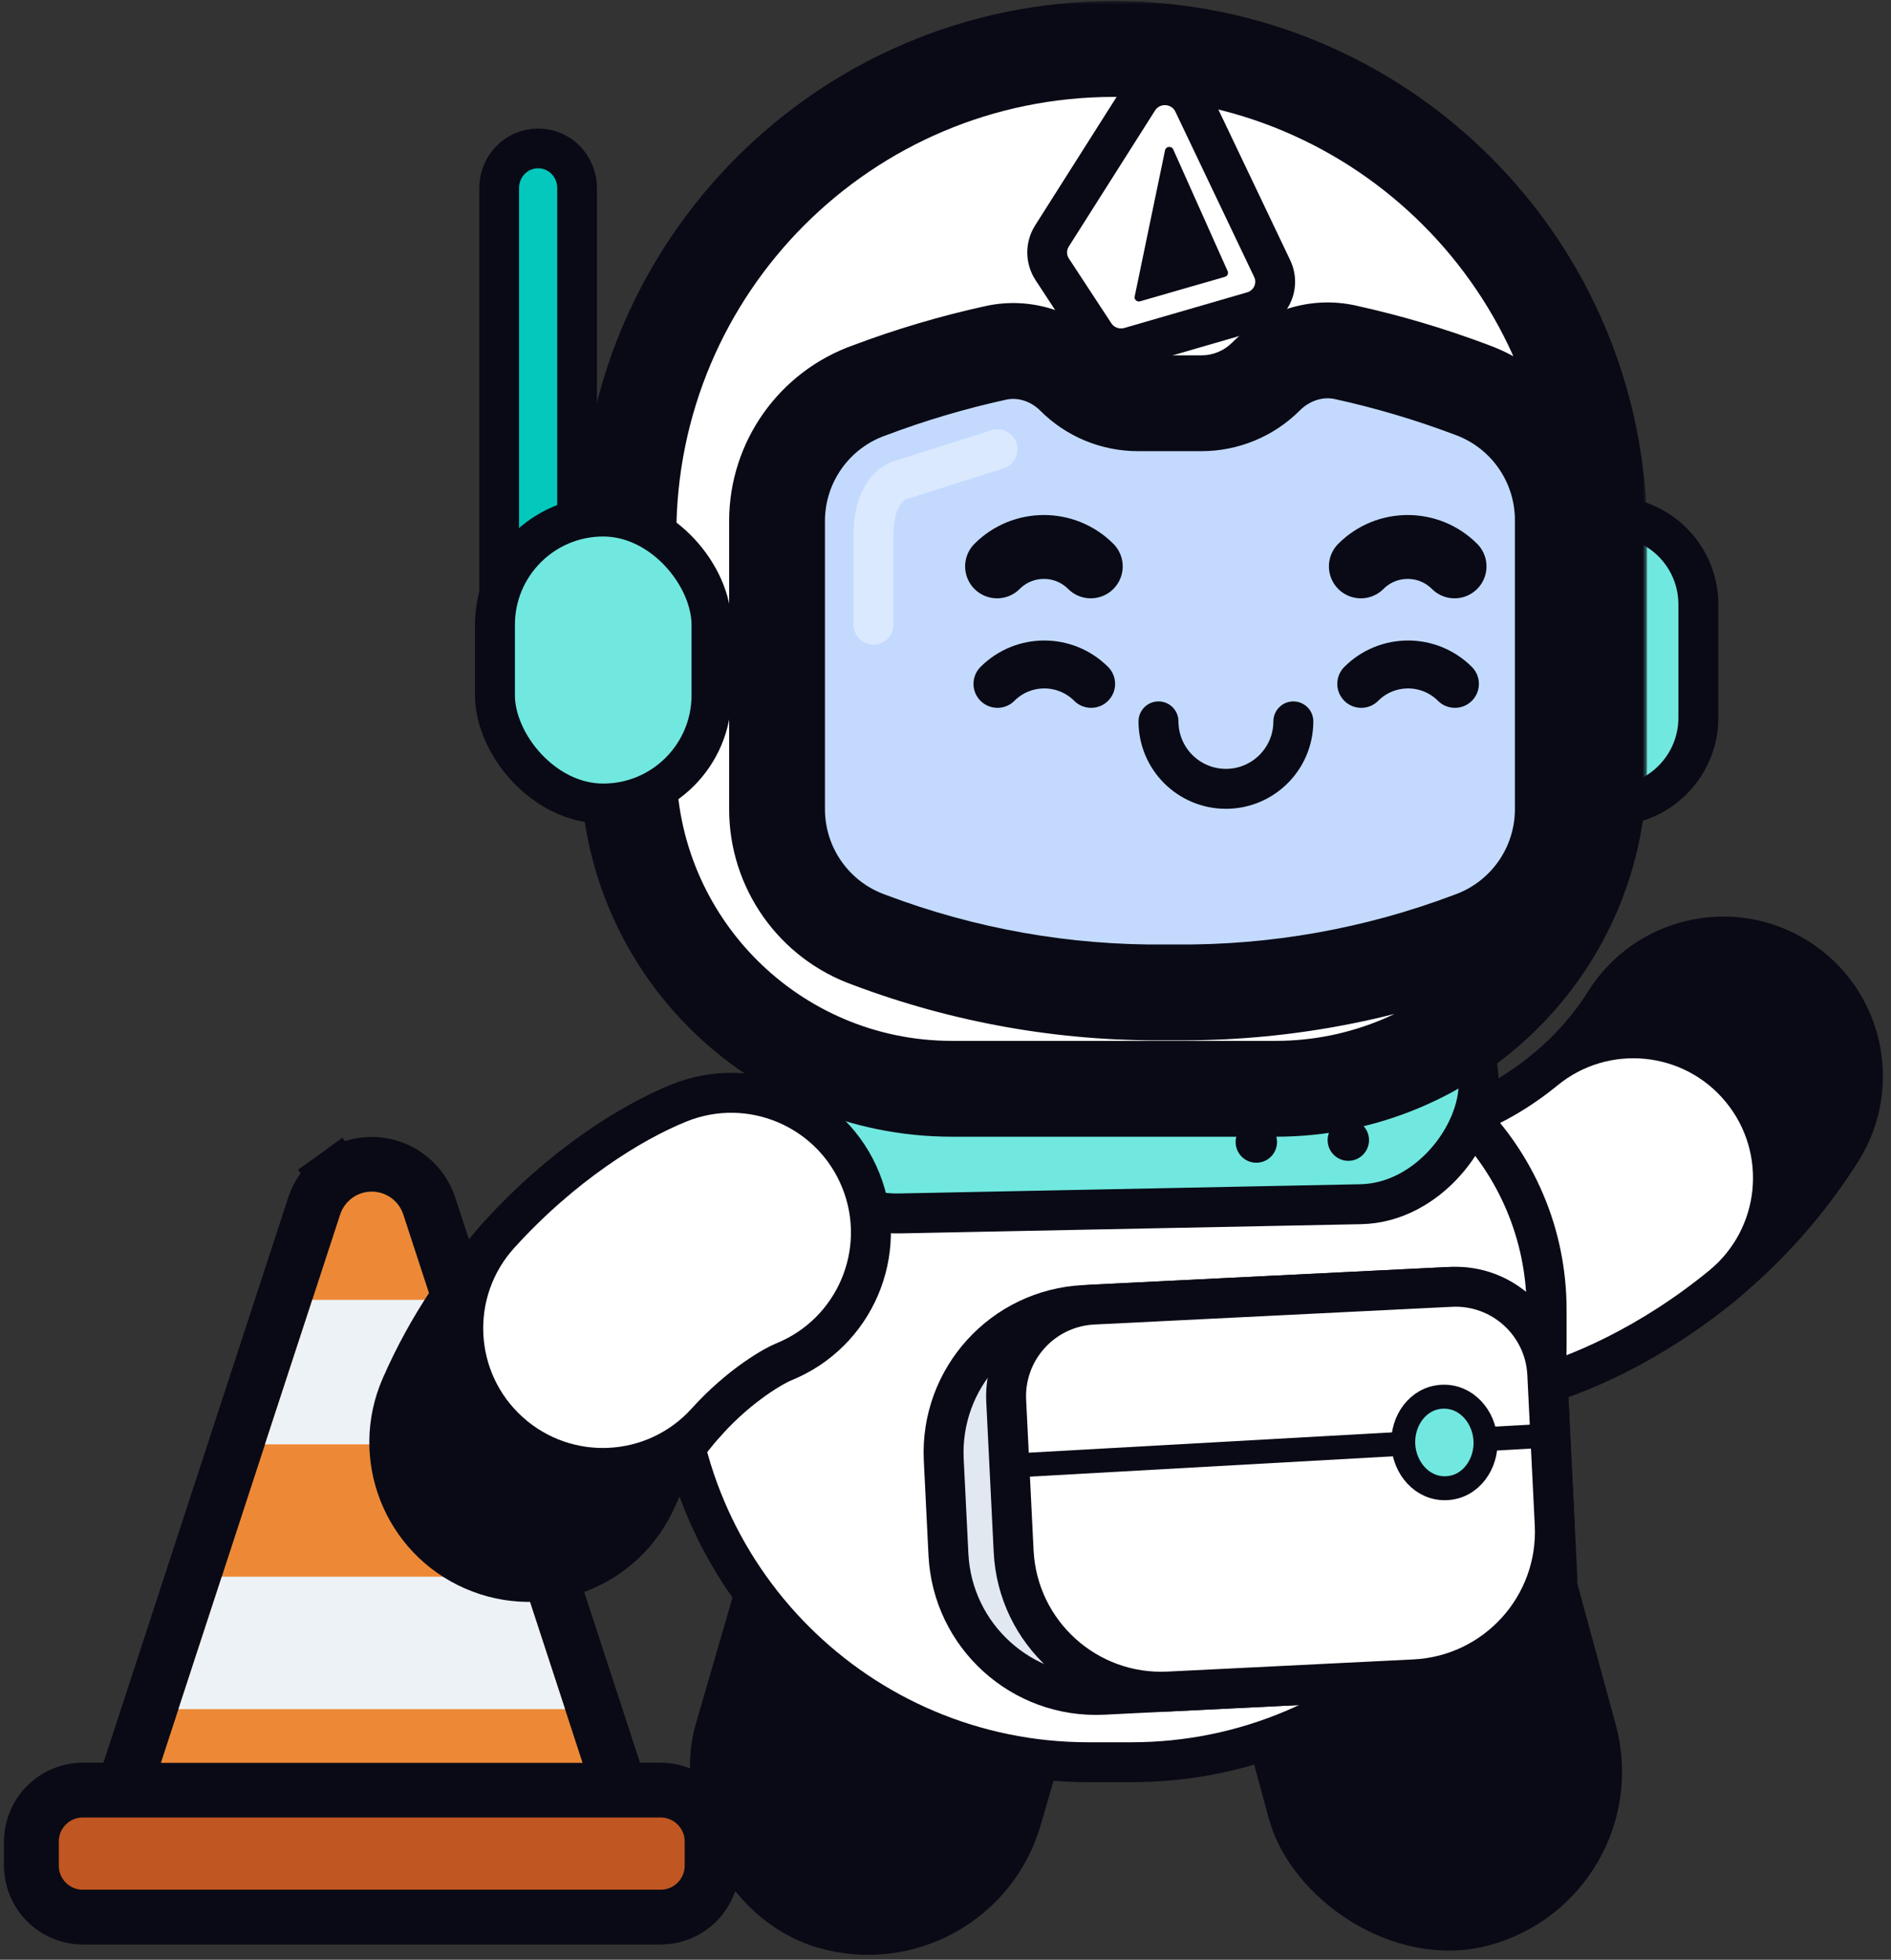 <svg width="193" height="200" viewBox="0 0 193 200" fill="none" xmlns="http://www.w3.org/2000/svg">
<rect x="0" y="0" width="193" height="200" fill="#333333" stroke="none"/>
<path d="M69.881 187.939V190.396C69.879 191.047 69.619 191.67 69.159 192.131C68.699 192.591 68.075 192.851 67.424 192.852H8.457C7.806 192.851 7.182 192.591 6.722 192.131C6.261 191.67 6.002 191.047 6 190.396V187.939C6.002 187.288 6.261 186.664 6.722 186.203C7.182 185.743 7.806 185.484 8.457 185.482H14.599L34.722 123.935C34.945 123.258 35.377 122.668 35.955 122.251C36.532 121.833 37.227 121.608 37.94 121.608C38.654 121.608 39.348 121.833 39.926 122.251C40.504 122.668 40.935 123.258 41.159 123.935L61.282 185.482H67.424C68.075 185.484 68.699 185.743 69.159 186.203C69.619 186.664 69.879 187.288 69.881 187.939Z" fill="#ED8936"/>
<path d="M72.669 187.939L72.669 187.93C72.665 186.543 72.112 185.213 71.131 184.232C70.15 183.25 68.82 182.697 67.432 182.693H67.424H63.303L43.809 123.068L43.807 123.061C43.4 121.827 42.613 120.752 41.56 119.991C40.507 119.229 39.24 118.819 37.94 118.819C36.641 118.819 35.374 119.229 34.321 119.991L35.955 122.251L34.321 119.991C33.267 120.752 32.481 121.827 32.074 123.061L32.071 123.068L12.577 182.693L8.457 182.693L8.449 182.693C7.061 182.697 5.731 183.25 4.75 184.232C3.769 185.213 3.216 186.543 3.212 187.93V187.939L3.212 190.396L3.212 190.404C3.216 191.792 3.769 193.121 4.75 194.102C5.731 195.084 7.061 195.637 8.449 195.641H8.457L67.424 195.641L67.432 195.641C68.82 195.637 70.15 195.084 71.131 194.102C72.112 193.121 72.665 191.792 72.669 190.404V190.396L72.669 187.939Z" fill="#ED8936" stroke="#090A15" stroke-width="5.577"/>
<path d="M67.424 182.693H8.457C5.56 182.693 3.212 185.042 3.212 187.939V190.396C3.212 193.292 5.56 195.641 8.457 195.641H67.424C70.321 195.641 72.669 193.292 72.669 190.396V187.939C72.669 185.042 70.321 182.693 67.424 182.693Z" fill="#C05621" stroke="#090A15" stroke-width="5.577"/>
<path d="M48.837 147.399H27.044L31.872 132.657H44.009L48.837 147.399Z" fill="#EDF2F7"/>
<path d="M18.211 174.425H57.67L53.247 160.912H22.634L18.211 174.425Z" fill="#EDF2F7"/>
<path d="M157.663 109.199C151.579 114.192 150.696 123.171 155.689 129.254C160.682 135.337 169.661 136.221 175.745 131.228C180.026 127.713 184.338 123.163 187.954 117.405C192.139 110.74 190.128 101.945 183.463 97.76C176.798 93.575 168.003 95.585 163.818 102.25C162.041 105.08 159.886 107.374 157.663 109.199Z" fill="#090A15" stroke="#090A15" stroke-width="4.075"/>
<path d="M148.996 114.085C141.34 115.908 136.611 123.592 138.434 131.248C140.257 138.904 147.941 143.632 155.597 141.81C160.831 140.564 168.49 137.183 175.745 131.228C181.828 126.234 182.712 117.255 177.718 111.172C172.725 105.089 163.746 104.205 157.663 109.199C153.606 112.528 149.84 113.884 148.996 114.085Z" fill="white" stroke="#090A15" stroke-width="4.075"/>
<rect x="86.327" y="130.477" width="32.605" height="64.341" rx="16.303" transform="rotate(16.178 86.327 130.477)" fill="#090A15" stroke="#090A15" stroke-width="4.075"/>
<rect x="118.859" y="138.748" width="32.605" height="64.341" rx="16.303" transform="rotate(-15.23 118.859 138.748)" fill="#090A15" stroke="#090A15" stroke-width="4.075"/>
<path d="M96.817 105.54C81.288 105.54 68.7 118.128 68.7 133.656V137.464C68.7 160.869 87.674 179.842 111.079 179.842H115.472C138.877 179.842 157.851 160.869 157.851 137.464V133.656C157.851 118.128 145.263 105.54 129.734 105.54H96.817Z" fill="white" stroke="#090A15" stroke-width="4.075"/>
<path d="M147.686 131.349C153.081 131.082 157.671 135.239 157.938 140.634L158.94 160.872C159.207 166.266 155.05 170.856 149.656 171.123L112.604 172.957C104.287 173.369 97.212 166.961 96.8 158.644L96.322 148.988C95.91 140.671 102.318 133.596 110.635 133.184L147.686 131.349Z" fill="#E2E8F0" stroke="#090A15" stroke-width="4.075"/>
<path d="M148.093 131.329C153.263 131.073 157.662 135.057 157.918 140.227L158.678 155.581C159.09 163.897 152.682 170.973 144.365 171.385L119.259 172.628C110.943 173.04 103.867 166.632 103.455 158.315L102.695 142.961C102.439 137.791 106.422 133.392 111.592 133.137L148.093 131.329Z" fill="white" stroke="#090A15" stroke-width="4.075"/>
<line x1="156.74" y1="146.581" x2="104.435" y2="149.509" stroke="#090A15" stroke-width="2.445"/>
<path d="M147.648 151.875C145.169 151.997 143.34 149.819 143.221 147.416C143.102 145.013 144.707 142.665 147.186 142.542C149.666 142.42 151.494 144.598 151.613 147.001C151.732 149.404 150.128 151.752 147.648 151.875Z" fill="#71E8DF" stroke="#090A15" stroke-width="2.445"/>
<path d="M50.947 65.323C50.947 67.494 52.67 69.357 54.922 69.357C57.175 69.357 58.898 67.494 58.898 65.323L58.898 19.18C58.898 17.008 57.175 15.146 54.922 15.146C52.67 15.146 50.947 17.008 50.947 19.18L50.947 65.323Z" fill="#04C8BB" stroke="#090A15" stroke-width="4.056"/>
<path d="M164.364 52.714L162.327 52.714L162.327 54.751L162.327 80.187L162.327 82.225L164.364 82.225C169.319 82.225 173.339 78.205 173.339 73.25L173.339 61.688C173.339 56.733 169.319 52.714 164.364 52.714Z" fill="#71E8DF" stroke="#090A15" stroke-width="4.075"/>
<rect x="1.995" y="-2.079" width="71.62" height="24.529" rx="12.264" transform="matrix(-1 0.02 0.02 1 152.707 100.158)" fill="#71E8DF" stroke="#090A15" stroke-width="4.075"/>
<ellipse cx="2.112" cy="2.112" rx="2.112" ry="2.112" transform="matrix(-1 0.02 0.02 1 139.683 114.201)" fill="#090A15"/>
<ellipse cx="2.112" cy="2.112" rx="2.112" ry="2.112" transform="matrix(-1 0.02 0.02 1 130.293 114.394)" fill="#090A15"/>
<rect x="69.903" y="12.821" width="87.524" height="89.734" rx="26.487" fill="#C3DAFE"/>
<path d="M101.764 57.801C104.404 55.161 108.685 55.161 111.325 57.801" stroke="#090A15" stroke-width="6.522" stroke-miterlimit="10" stroke-linecap="round"/>
<path d="M138.893 57.801C141.533 55.161 145.814 55.161 148.454 57.801" stroke="#090A15" stroke-width="6.522" stroke-miterlimit="10" stroke-linecap="round"/>
<path d="M132.002 73.619C132.002 77.421 128.921 80.503 125.12 80.503C121.319 80.503 118.238 77.421 118.238 73.619" stroke="#090A15" stroke-width="4.076" stroke-miterlimit="10" stroke-linecap="round"/>
<path d="M101.803 69.792C104.443 67.152 108.724 67.152 111.364 69.792" stroke="#090A15" stroke-width="4.891" stroke-miterlimit="10" stroke-linecap="round"/>
<path d="M138.932 69.792C141.572 67.152 145.852 67.152 148.493 69.792" stroke="#090A15" stroke-width="4.891" stroke-miterlimit="10" stroke-linecap="round"/>
<mask id="path-26-outside-1_1091_2307" maskUnits="userSpaceOnUse" x="59.138" y="0" width="109" height="117" fill="black">
<rect fill="white" x="59.138" width="109" height="117"/>
<path fill-rule="evenodd" clip-rule="evenodd" d="M163.205 78.093V54.534C163.205 27.178 141.027 5 113.671 5C86.316 5 64.138 27.178 64.138 54.534V78.093C64.138 96.332 78.921 111.115 97.16 111.115H130.183C148.422 111.115 163.205 96.332 163.205 78.093ZM159.505 82.551V53.159C159.537 47.159 155.787 41.79 150.141 39.762C145.953 38.184 141.658 36.911 137.29 35.951C134.357 35.306 131.331 36.305 129.207 38.429C127.463 40.173 125.096 41.153 122.629 41.153H116.139C113.7 41.153 111.361 40.185 109.637 38.46C107.537 36.361 104.547 35.374 101.647 36.01C97.261 36.971 92.948 38.248 88.743 39.833C83.093 41.829 79.313 47.168 79.308 53.159V82.551C79.296 88.559 83.079 93.923 88.743 95.925C98.396 99.569 108.641 101.385 118.958 101.279H119.996C130.265 101.368 140.461 99.551 150.07 95.925C155.734 93.923 159.517 88.559 159.505 82.551Z"/>
</mask>
<path fill-rule="evenodd" clip-rule="evenodd" d="M163.205 78.093V54.534C163.205 27.178 141.027 5 113.671 5C86.316 5 64.138 27.178 64.138 54.534V78.093C64.138 96.332 78.921 111.115 97.16 111.115H130.183C148.422 111.115 163.205 96.332 163.205 78.093ZM159.505 82.551V53.159C159.537 47.159 155.787 41.79 150.141 39.762C145.953 38.184 141.658 36.911 137.29 35.951C134.357 35.306 131.331 36.305 129.207 38.429C127.463 40.173 125.096 41.153 122.629 41.153H116.139C113.7 41.153 111.361 40.185 109.637 38.46C107.537 36.361 104.547 35.374 101.647 36.01C97.261 36.971 92.948 38.248 88.743 39.833C83.093 41.829 79.313 47.168 79.308 53.159V82.551C79.296 88.559 83.079 93.923 88.743 95.925C98.396 99.569 108.641 101.385 118.958 101.279H119.996C130.265 101.368 140.461 99.551 150.07 95.925C155.734 93.923 159.517 88.559 159.505 82.551Z" fill="white"/>
<path d="M159.505 53.159L154.615 53.133L154.615 53.146V53.159H159.505ZM159.505 82.551H154.615L154.615 82.56L159.505 82.551ZM150.141 39.762L148.417 44.338L148.452 44.351L148.487 44.364L150.141 39.762ZM137.29 35.951L138.34 31.175L138.34 31.175L137.29 35.951ZM109.637 38.46L106.179 41.918L106.179 41.918L109.637 38.46ZM101.647 36.01L100.6 31.233L101.647 36.01ZM88.743 39.833L90.372 44.443L90.419 44.426L90.466 44.408L88.743 39.833ZM79.308 53.159L74.418 53.155V53.159H79.308ZM79.308 82.551L84.197 82.56V82.551H79.308ZM88.743 95.925L90.469 91.35L90.421 91.332L90.372 91.314L88.743 95.925ZM118.958 101.279V96.389H118.933L118.908 96.389L118.958 101.279ZM119.996 101.279L120.038 96.389L120.017 96.389H119.996V101.279ZM150.07 95.925L148.44 91.314L148.392 91.332L148.343 91.35L150.07 95.925ZM158.315 54.534V78.093H168.095V54.534H158.315ZM113.671 9.89C138.326 9.89 158.315 29.879 158.315 54.534H168.095C168.095 24.477 143.728 0.11 113.671 0.11V9.89ZM69.028 54.534C69.028 29.879 89.016 9.89 113.671 9.89V0.11C83.615 0.11 59.248 24.477 59.248 54.534H69.028ZM69.028 78.093V54.534H59.248V78.093H69.028ZM97.16 106.225C81.622 106.225 69.028 93.631 69.028 78.093H59.248C59.248 99.032 76.221 116.005 97.16 116.005V106.225ZM130.183 106.225H97.16V116.005H130.183V106.225ZM158.315 78.093C158.315 93.631 145.721 106.225 130.183 106.225V116.005C151.122 116.005 168.095 99.032 168.095 78.093H158.315ZM154.615 53.159V82.551H164.395V53.159H154.615ZM148.487 44.364C152.18 45.691 154.636 49.203 154.615 53.133L164.395 53.186C164.438 45.115 159.393 37.89 151.794 35.16L148.487 44.364ZM136.241 40.727C140.379 41.636 144.449 42.843 148.417 44.338L151.865 35.186C147.457 33.525 142.936 32.185 138.34 31.175L136.241 40.727ZM132.665 41.886C133.709 40.842 135.07 40.469 136.241 40.727L138.34 31.175C133.644 30.143 128.953 31.768 125.75 34.971L132.665 41.886ZM122.629 46.043C126.393 46.043 130.003 44.548 132.665 41.886L125.75 34.971C124.922 35.799 123.799 36.264 122.629 36.264V46.043ZM116.139 46.043H122.629V36.264H116.139V46.043ZM106.179 41.918C108.82 44.559 112.403 46.043 116.139 46.043V36.264C114.997 36.264 113.902 35.81 113.094 35.002L106.179 41.918ZM102.693 40.786C103.833 40.536 105.159 40.898 106.179 41.918L113.094 35.002C109.915 31.823 105.26 30.212 100.6 31.233L102.693 40.786ZM90.466 44.408C94.451 42.907 98.538 41.697 102.693 40.786L100.6 31.233C95.984 32.245 91.445 33.589 87.019 35.257L90.466 44.408ZM84.197 53.164C84.201 49.244 86.675 45.749 90.372 44.443L87.113 35.222C79.511 37.908 74.426 45.093 74.418 53.155L84.197 53.164ZM84.197 82.551V53.159H74.418V82.551H84.197ZM90.372 91.314C86.667 90.005 84.19 86.495 84.197 82.56L74.418 82.541C74.402 90.624 79.49 97.841 87.113 100.535L90.372 91.314ZM118.908 96.389C109.198 96.489 99.555 94.78 90.469 91.35L87.015 100.499C97.236 104.358 108.085 106.281 119.008 106.169L118.908 96.389ZM119.996 96.389H118.958V106.169H119.996V96.389ZM148.343 91.35C139.299 94.763 129.703 96.473 120.038 96.389L119.954 106.169C130.828 106.262 141.623 104.339 151.796 100.5L148.343 91.35ZM154.615 82.56C154.623 86.495 152.146 90.005 148.44 91.314L151.699 100.535C159.322 97.841 164.411 90.624 164.395 82.541L154.615 82.56Z" fill="#090A15" mask="url(#path-26-outside-1_1091_2307)"/>
<rect x="50.516" y="52.714" width="22.101" height="29.29" rx="11.051" fill="#71E8DF" stroke="#090A15" stroke-width="4.075"/>
<g style="mix-blend-mode:overlay" opacity="0.4">
<path d="M101.81 45.848L92.209 48.903C91.191 49.048 89.154 50.387 89.154 54.576C89.154 58.766 89.154 60.546 89.154 63.746" stroke="white" stroke-width="4.075" stroke-miterlimit="10" stroke-linecap="round" stroke-linejoin="round"/>
</g>
<path fill-rule="evenodd" clip-rule="evenodd" d="M109.077 25.171C108.843 25.54 108.846 26.006 109.086 26.372L113.426 32.992C113.708 33.422 114.251 33.617 114.755 33.471L127.28 29.838C127.963 29.64 128.307 28.902 128.008 28.276L119.957 11.388C119.564 10.564 118.381 10.496 117.89 11.27L109.077 25.171ZM119.743 15.248C119.572 14.866 118.992 14.925 118.907 15.334L115.808 30.258C115.742 30.572 116.047 30.841 116.365 30.749L125.019 28.252C125.271 28.179 125.401 27.909 125.297 27.675L119.743 15.248Z" fill="white"/>
<path fill-rule="evenodd" clip-rule="evenodd" d="M105.694 28.595C104.582 26.899 104.564 24.714 105.651 22.999L114.465 9.098C116.645 5.659 121.838 5.909 123.618 9.642L131.67 26.53C133.097 29.525 131.378 32.872 128.41 33.733L115.885 37.367C113.721 37.994 111.321 37.178 110.034 35.216L105.694 28.595ZM109.086 26.372C108.846 26.006 108.843 25.54 109.077 25.171L117.89 11.27C117.922 11.219 117.957 11.172 117.995 11.129C118.402 10.658 119.109 10.608 119.587 10.946C119.739 11.054 119.868 11.202 119.957 11.388L128.008 28.276C128.307 28.902 127.963 29.64 127.28 29.838L114.755 33.471C114.251 33.617 113.708 33.422 113.426 32.992L109.086 26.372ZM119.743 15.248C119.572 14.866 118.992 14.925 118.907 15.334L115.808 30.258C115.742 30.572 116.047 30.841 116.365 30.749L122.161 29.076L125.019 28.252C125.271 28.179 125.401 27.909 125.297 27.675L119.743 15.248Z" fill="#090A15"/>
<path d="M72.102 145.116C77.379 139.278 76.925 130.267 71.087 124.989C65.249 119.711 56.238 120.165 50.96 126.003C47.245 130.112 43.654 135.249 40.929 141.479C37.776 148.69 41.065 157.091 48.276 160.244C55.487 163.398 63.888 160.109 67.041 152.898C68.38 149.837 70.173 147.249 72.102 145.116Z" fill="#090A15" stroke="#090A15" stroke-width="4.075"/>
<path d="M79.949 139.001C87.251 136.066 90.792 127.767 87.857 120.465C84.922 113.162 76.623 109.622 69.321 112.557C64.328 114.564 57.254 119.04 50.959 126.003C45.681 131.841 46.136 140.852 51.974 146.129C57.812 151.407 66.823 150.953 72.1 145.115C75.62 141.222 79.144 139.324 79.949 139.001Z" fill="white" stroke="#090A15" stroke-width="4.075"/>
</svg>
